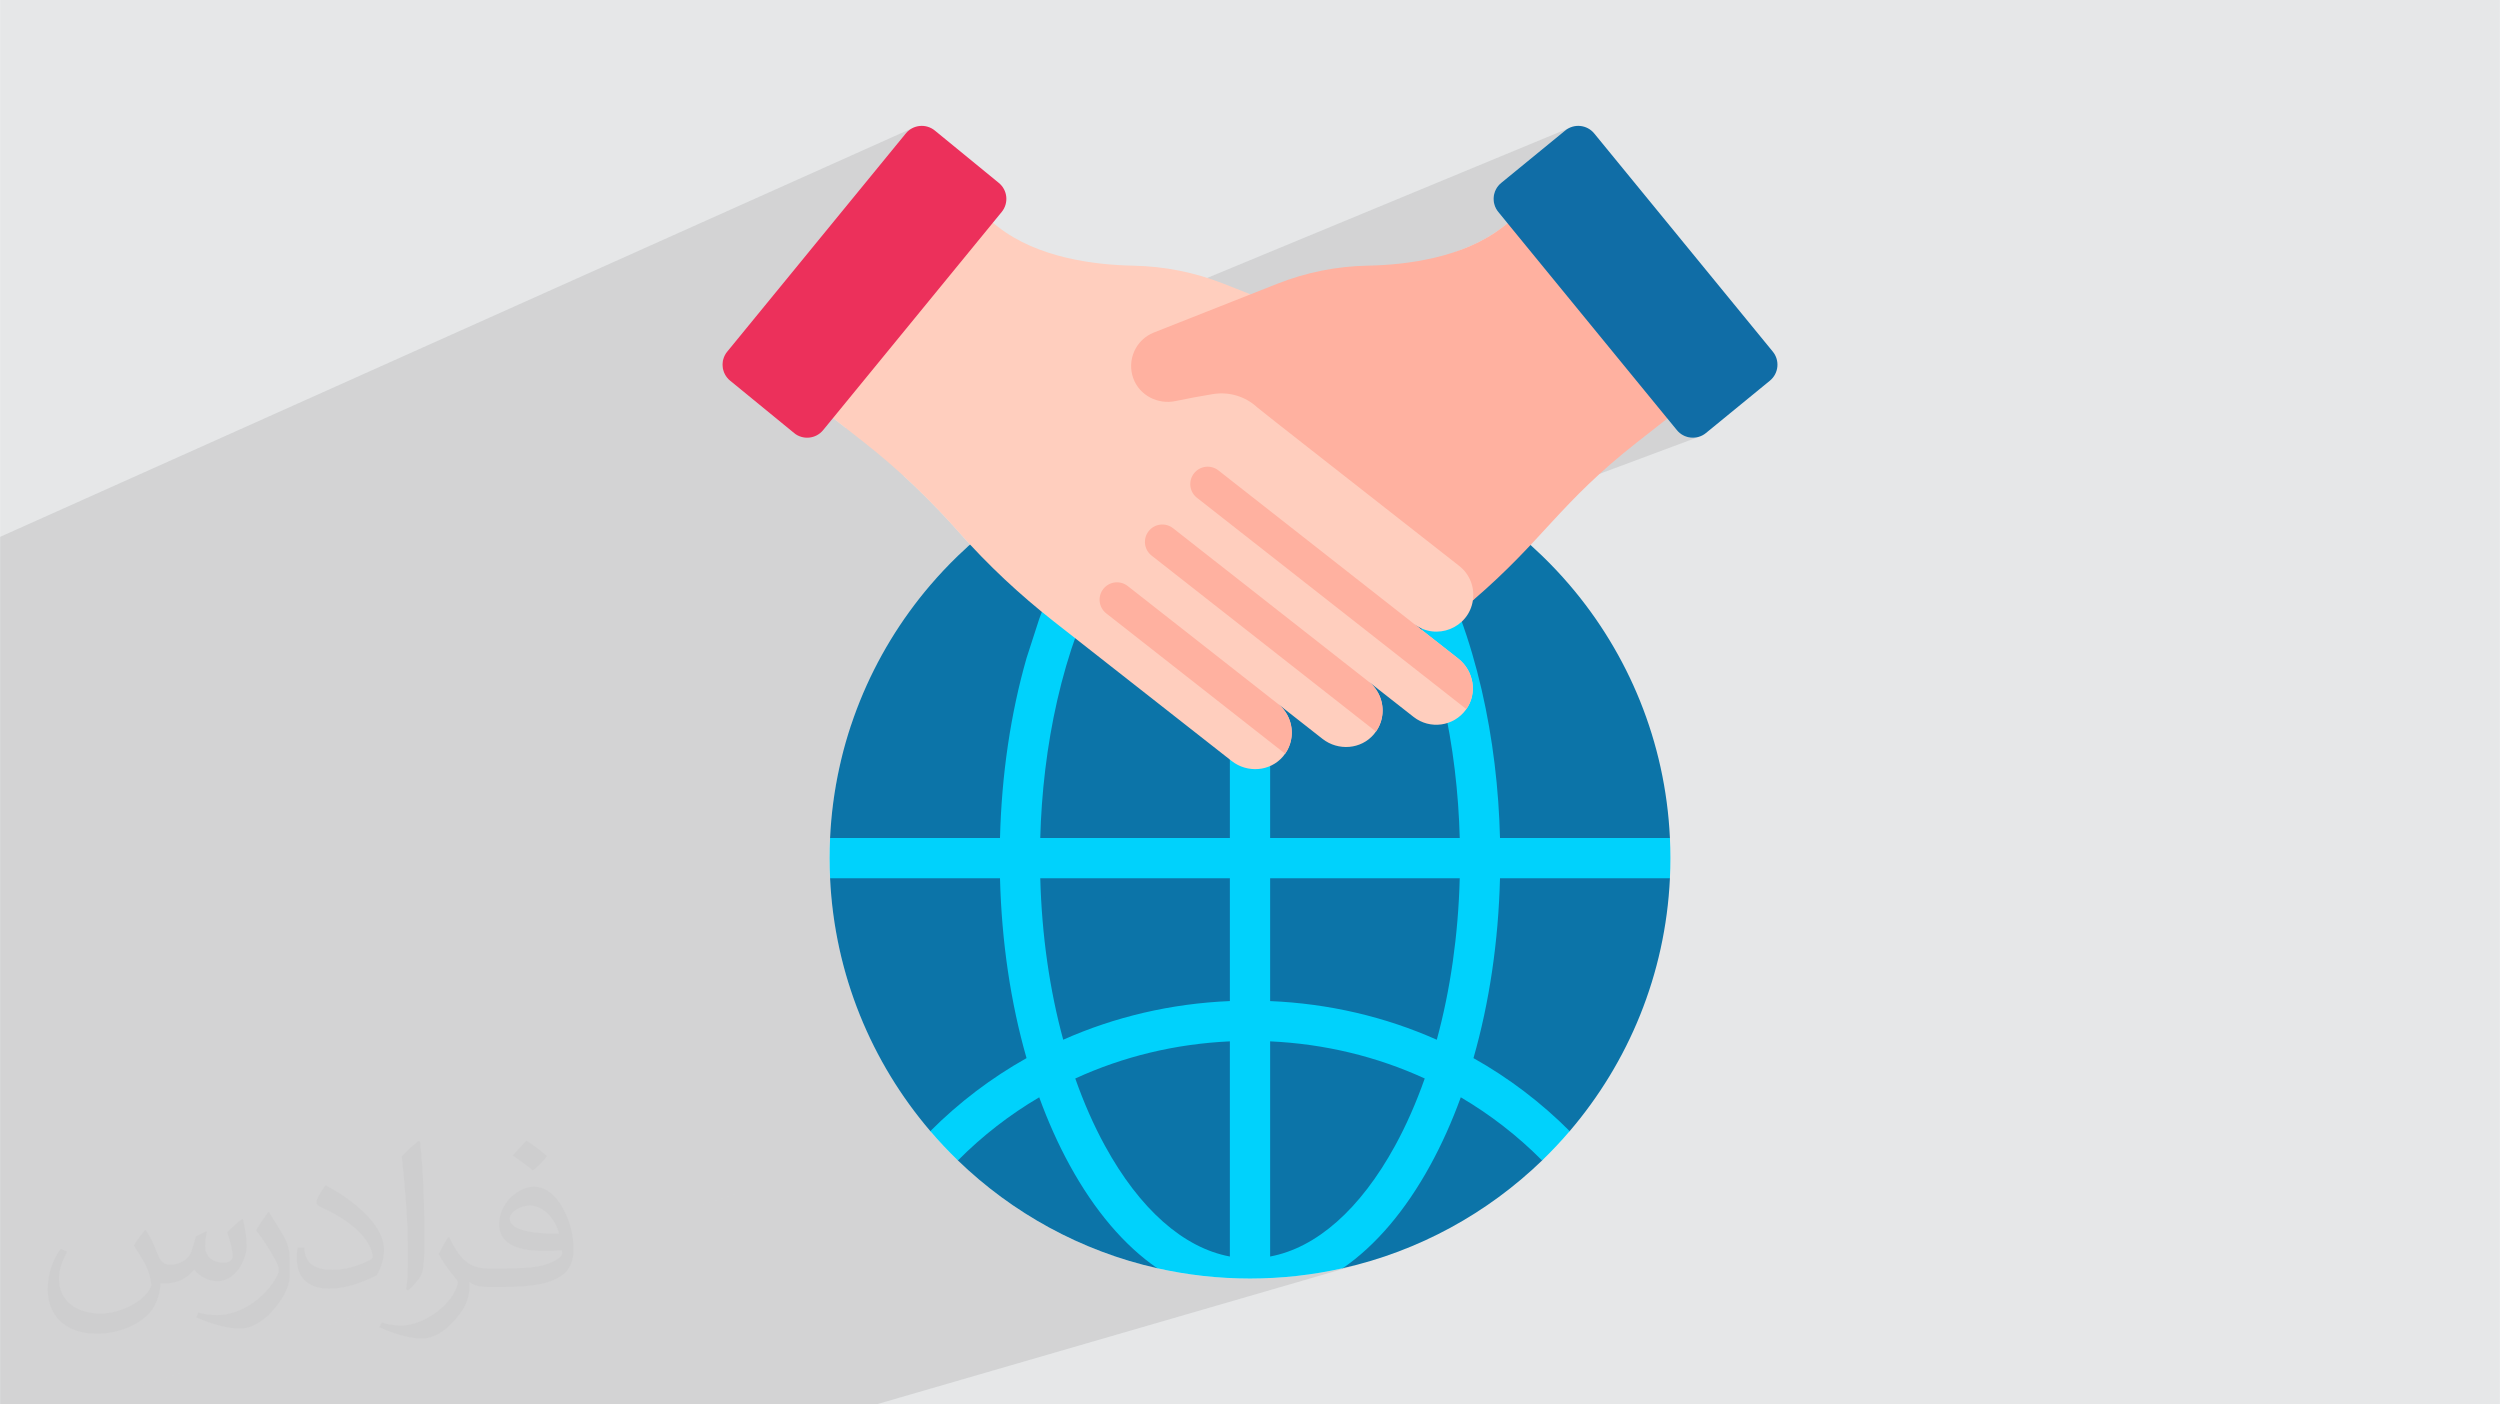 <?xml version="1.0" encoding="UTF-8"?>
<!DOCTYPE svg PUBLIC "-//W3C//DTD SVG 1.0//EN" "http://www.w3.org/TR/2001/REC-SVG-20010904/DTD/svg10.dtd">
<!-- Creator: CorelDRAW -->
<svg xmlns="http://www.w3.org/2000/svg" xml:space="preserve" width="3.708in" height="2.083in" version="1.0" style="shape-rendering:geometricPrecision; text-rendering:geometricPrecision; image-rendering:optimizeQuality; fill-rule:evenodd; clip-rule:evenodd"
viewBox="0 0 3702.73 2080.18"
 xmlns:xlink="http://www.w3.org/1999/xlink"
 xmlns:xodm="http://www.corel.com/coreldraw/odm/2003">
 <defs>
  <style type="text/css">
   <![CDATA[
    .fil0 {fill:#E6E7E8}
    .fil4 {fill:#00D2FC;fill-rule:nonzero}
    .fil3 {fill:#0C74A8;fill-rule:nonzero}
    .fil8 {fill:#106DA6;fill-rule:nonzero}
    .fil7 {fill:#EC305B;fill-rule:nonzero}
    .fil6 {fill:#FFB1A0;fill-rule:nonzero}
    .fil5 {fill:#FFCEBE;fill-rule:nonzero}
    .fil2 {fill:#373435;fill-opacity:0.031}
    .fil1 {fill:#2B2A29;fill-opacity:0.102}
   ]]>
  </style>
 </defs>
 <g id="Layer_x0020_1">
  <polygon class="fil0" points="-0,0 3702.73,0 3702.73,2080.18 -0,2080.18 "/>
  <path class="fil1" d="M-0 1567.67l0 -18.21 0 -32.27 0 -0 0 -112.91 0 -24.23 0 -8.48 0 -20.5 0 -104.29 0 -7.34 0 -2.12 0 -18.41 0 -34.11 0 -2.98 0 -28.66 0 -1.05 0 -5.68 0 -14 0 -0.01 0 -1.6 0 -106.07 0 -40.73 0 -86.31 0 -0 0 -99.41 0 -3.09 1350.91 -605.25 -5.02 3.32 -4.39 4.38 -143.06 174.77 0 0 -121.44 148.36 -3.42 5.17 -2.26 5.57 -1.11 5.81 0.02 5.87 1.14 5.76 2.24 5.48 3.31 5.02 4.38 4.39 94.73 77.54 1.65 1.09 56.11 -23.34 0 0.01 18.35 14.39 1071.2 -443.62 -5.17 3.42 -94.73 77.54 -4.38 4.39 -3.31 5.02 -2.24 5.48 -1.14 5.76 -0.02 5.87 1.11 5.81 2.26 5.57 3.42 5.17 13.7 16.73 -0.01 0 -6.78 5.32 -5.58 4.22 -5.73 4.01 -5.86 3.81 -5.98 3.62 -6.09 3.43 -6.2 3.24 -6.29 3.06 -6.38 2.89 -6.45 2.72 -833.43 337.66 2.19 2 4.47 4.14 4.45 4.16 4.42 4.19 4.4 4.21 4.38 4.24 4.35 4.26 4.33 4.28 4.3 4.31 4.28 4.33 4.26 4.36 4.23 4.38 4.21 4.4 4.19 4.43 4.17 4.45 4.14 4.47 4.12 4.49 4.1 4.51 4.07 4.53 4.05 4.56 1.92 2.16 1.93 2.16 1.93 2.15 1.94 2.15 1.95 2.14 1.95 2.13 1.96 2.13 1.96 2.13 -2.28 2.05 -2.27 2.06 -2.26 2.07 -2.25 2.08 -2.24 2.09 -2.23 2.1 -2.22 2.11 -2.21 2.12 -2.67 2.6 -2.66 2.61 -2.64 2.63 -2.63 2.65 -2.61 2.66 -2.59 2.68 -2.58 2.69 -2.56 2.71 -2.55 2.72 -2.53 2.74 -2.52 2.76 -2.5 2.77 -2.48 2.78 -2.46 2.8 -2.45 2.81 -2.43 2.83 -8.06 9.62 -7.87 9.78 -7.67 9.95 -7.48 10.1 -7.27 10.26 -7.07 10.41 -6.87 10.56 -6.66 10.7 -6.44 10.85 -6.23 10.99 -6.01 11.12 -5.79 11.26 -5.57 11.39 -5.34 11.52 -5.11 11.64 -2.59 6.24 1349.91 -512.25 0 0 -1349.91 512.25 -2.29 5.53 -4.64 11.89 -4.41 12.01 -4.17 12.12 -0.18 0.55 1209.43 -455.24 14.08 17.2 4.39 4.38 5.02 3.31 5.48 2.24 5.76 1.14 5.87 0.02 5.81 -1.11 -1268.9 473.28 -0.96 3.79 -2.92 12.65 -2.66 12.74 -2.4 12.83 -2.13 12.93 -1.87 13.02 -1.6 13.1 -1.32 13.18 -1.05 13.26 -0.77 13.34 -0.17 3.71 -0.15 3.71 -0.12 3.72 -0.11 3.72 -0.08 3.73 -0.06 3.73 -0.04 3.74 -0.01 3.75 0.01 3.75 0.04 3.74 0.06 3.73 0.08 3.73 0.1 3.72 0.13 3.72 0.15 3.71 0.17 3.71 0.77 13.34 1.05 13.26 1.32 13.18 1.6 13.1 1.87 13.02 2.13 12.93 2.4 12.83 2.66 12.74 2.92 12.65 3.17 12.55 3.43 12.44 3.68 12.34 3.92 12.23 4.17 12.12 4.41 12.01 4.64 11.89 4.88 11.77 5.11 11.64 5.34 11.52 5.57 11.39 5.79 11.26 6.01 11.12 6.23 10.99 6.44 10.85 6.66 10.7 6.87 10.56 7.07 10.41 7.27 10.26 7.48 10.1 7.67 9.95 7.87 9.78 8.06 9.62 0.01 0 -0 0 2.43 2.83 2.45 2.81 2.46 2.8 2.48 2.78 2.5 2.77 2.51 2.75 2.53 2.74 2.55 2.72 2.56 2.7 2.58 2.69 2.59 2.68 2.61 2.66 2.63 2.65 2.64 2.63 2.66 2.61 2.67 2.6 0 0 0 0 0 -0 7.61 7.24 7.74 7.11 7.85 6.98 7.97 6.85 8.09 6.71 8.2 6.58 8.32 6.44 8.42 6.31 8.53 6.16 8.64 6.02 8.75 5.88 8.85 5.74 8.95 5.59 9.05 5.44 9.16 5.29 9.25 5.14 9.34 4.98 9.44 4.83 9.53 4.67 9.62 4.51 9.71 4.35 9.8 4.19 9.88 4.03 9.97 3.86 10.05 3.7 10.13 3.53 10.21 3.36 10.28 3.18 10.36 3.01 10.44 2.83 10.5 2.66 10.58 2.48 0 0 4.15 0.92 4.16 0.89 4.17 0.86 4.18 0.84 4.19 0.81 4.2 0.78 4.21 0.75 4.22 0.73 4.23 0.7 4.24 0.67 4.25 0.64 4.25 0.61 4.27 0.58 4.28 0.55 4.28 0.53 4.29 0.5 4.3 0.46 4.31 0.44 4.32 0.4 4.33 0.38 4.34 0.35 4.34 0.32 4.35 0.29 4.36 0.26 4.37 0.23 4.38 0.2 4.39 0.17 4.39 0.14 4.4 0.11 4.41 0.07 4.41 0.05 4.42 0.02 4.42 -0.02 4.41 -0.05 4.41 -0.07 4.4 -0.11 4.39 -0.14 4.38 -0.17 4.38 -0.2 4.37 -0.23 4.36 -0.26 4.35 -0.29 4.34 -0.32 4.34 -0.35 4.32 -0.38 4.32 -0.4 4.31 -0.44 4.3 -0.46 4.29 -0.5 4.28 -0.53 4.27 -0.55 4.27 -0.58 4.26 -0.61 4.25 -0.64 4.24 -0.67 4.23 -0.7 4.22 -0.72 4.21 -0.75 4.2 -0.78 4.19 -0.81 4.18 -0.84 4.17 -0.86 4.16 -0.89 4.15 -0.92 10.58 -2.48 10.51 -2.66 10.43 -2.83 -722.32 209.65 -3.83 0 -80.51 0 -178.99 0 -0 0 -753.75 0 -0.01 0 -0.02 0 -158.9 0 -0.01 0 -0.01 0 -121.89 0 0 -338.98 0 -26.94 0 -26.46 0 -102.31 0 -17.84zm280.83 512.52l0.01 0m1097.02 -404.77l-0.01 0 -1255.95 404.77 0.01 0m1255.94 -404.77l0 -0"/>
  <path class="fil2" d="M215.96 1821.93c7.07,10.71 11.65,21.01 16.13,32.45 3.33,6.66 5.09,18.93 20.7,18.93 4.57,0 11.13,-1.35 16.95,-4.57 6.55,-3.44 11.54,-8.64 14.15,-16.53l6.24 -21.01 15.19 -7.49 1.04 1.04c-2.08,7.91 -2.59,15.5 -2.59,21.43 0,17.57 15.19,24.23 27.25,24.23 7.07,0 13.42,-3.44 13.42,-9.89 0,-8.32 -3.53,-22.47 -8.12,-35.16 7.07,-7.07 14.15,-14.15 22.26,-19.87l1.25 0.63c3.53,14.98 5.51,29.75 5.51,39.63 0,9.67 -4.27,20.39 -7.8,27.36 -7.28,13.73 -20.18,24.65 -35.78,24.65 -11.85,0 -25.06,-5.93 -34.12,-16.95l-0.52 0c-8.53,10.61 -21.74,20.18 -42.86,20.18l-6.55 0c-1.04,13.94 -4.05,23.81 -8.64,32.66 -12.58,24.54 -49.92,41.92 -85.08,41.92 -48.89,0 -73.43,-28.19 -73.43,-65.73 0,-23.19 7.59,-44.72 19.24,-60.01l9.56 3.95c-7.28,13.94 -12.17,27.04 -12.17,39.94 0,35.16 28.61,51.9 61.58,51.9 30.58,0 68.44,-19.45 75.31,-42.02 -2.59,-24.65 -11.85,-36.19 -26,-58.66 4.27,-7.49 9.78,-14.98 16.64,-22.98l1.25 0 0 0 0 0 -0.01 -0.04zm563.83 -132.3c10.3,6.45 20.39,14.04 30.27,22.78 -5.51,7.8 -12.38,14.88 -20.91,21.12 -9.89,-8.01 -19.76,-14.88 -29.86,-22.16 6.86,-7.7 13.63,-15.08 20.49,-21.74l0 0 0 0 0 0 0 0 0 0 0.01 0zm5.3 96.11c-16.64,0 -30.27,10.92 -30.27,19.03 0,17.38 33.28,22.78 73.12,22.56 -4.99,-20.39 -22.47,-41.61 -42.86,-41.61l0 0.01zm-37.35 92.99c21.64,0 40.57,-0.63 55.02,-4.27 16.13,-4.05 29.75,-12.17 29.75,-17.78 0,-1.46 0,-3.22 -0.52,-4.68 -9.05,0.83 -19.45,0.83 -28.5,0.83 -29.33,0 -51.79,-6.66 -60.64,-23.09 -2.19,-4.57 -3.74,-9.67 -3.74,-15.5 0,-15.92 6.86,-31.41 18.93,-42.13 10.08,-8.84 21.22,-14.35 32.55,-14.35 20.49,0 36.81,16.44 48.26,42.34 6.24,14.15 10.5,30.47 10.5,51.07 0,13.73 -3.74,25.27 -12.27,33.8 -15.92,15.4 -45.24,21.22 -90.17,21.22l-20.39 0 0 0 -5.3 0c-11.13,0 -19.14,-1.98 -25.48,-6.86l-1.04 0c0.31,2.59 0.52,5.09 0.52,7.49 0,10.08 -3.33,22.98 -10.08,33.28 -19.97,29.64 -41.61,42.53 -60.33,42.53 -18.93,0 -42.13,-7.28 -63.03,-16.75l3.74 -7.28c6.76,2.81 16.13,4.68 29.02,4.68 33.8,0 78.21,-32.45 83.72,-64.17 -1.25,-2.59 -3.53,-6.03 -6.76,-9.67 -9.89,-11.75 -16.13,-21.53 -21.95,-31.82 4.99,-9.89 9.56,-17.78 13.83,-24.96l1.77 -0.21c14.46,29.44 27.56,46.28 56.78,46.28l4.57 0 0 0 21.22 0 0 0 0 0 0 0 0 0 0 0 0.04 0zm-146.45 31.1c2.5,-13.52 2.7,-28.7 2.7,-42.86l0 -21.01c0,-39.21 -4.99,-96.2 -9.05,-133.34 7.07,-7.59 16.95,-16.53 24.75,-22.56l2.29 0.63c5.3,46.7 6.55,100.79 6.55,150.81 0,13.11 -0.52,25.9 -1.77,35.26 -0.73,11.85 -7.59,20.8 -22.26,34.53l-3.22 -1.46zm-150.71 -61.89c0.73,18.41 9.78,32.87 41.4,32.87 19.66,0 36.3,-5.09 54.71,-13.83 3.33,-1.46 5.09,-3.44 5.09,-5.09 0,-11.54 -8.84,-26.83 -23.71,-40.77 -14.46,-13.11 -33.6,-24.65 -51.48,-32.35 -6.14,-2.59 -8.12,-5.3 -8.12,-7.91 0,-5.3 7.07,-16.44 12.9,-24.44l1.98 -0.21c20.49,10.71 43.38,26.63 60.33,44.3 15.4,16.33 24.96,32.87 24.96,50.86 0,13.31 -4.05,25.79 -10.61,37.44 -22.47,11.33 -46.39,19.97 -70.1,19.97 -28.81,0 -48.47,-13.52 -48.47,-45.24 0,-3.44 0,-8.73 1.25,-15.61l9.89 0 0 0 0 0 0 0 0 0 0 0 -0.01 0zm-52.11 -52.32l17.89 28.92c6.55,10.71 12.69,22.37 12.69,40.77l0 23.5c0,19.03 -12.17,39.42 -31.82,59.6 -15.4,13.63 -29.02,19.45 -41.61,19.45 -18.72,0 -40.15,-5.82 -64.9,-16.44l2.81 -7.28c7.8,2.08 16.84,3.84 27.98,3.84 35.58,-0.21 71.97,-26.21 88.61,-57.93 1.98,-3.64 2.7,-7.07 2.7,-9.47 0,-3.64 -1.98,-7.7 -3.53,-11.33 -9.05,-17.05 -19.14,-32.66 -30.27,-47.12 5.82,-9.16 11.65,-17.99 17.99,-26.73l1.46 0.21 0 0 0 0 0 0 0 0 0 0 -0.01 0z"/>
  <path class="fil3" d="M2473.35 1241.22c-6.73,-142.7 -61.49,-272.82 -148.48,-374.57 -12.93,-15.13 -26.57,-29.63 -40.88,-43.45 -80.57,-77.85 -182.07,-134.15 -295.26,-159.64l-18.76 9.16 -126.92 0 -74.85 65.59 -151.39 221.3 -30.48 204.08 0 298.16 111.32 243.83 140.88 171.91 12.84 1.69 101.38 -7.95 35.99 7.17c113.19,-25.49 214.7,-81.79 295.28,-159.65l8.64 -36.03 32.22 -7.4c86.99,-101.76 141.75,-231.87 148.48,-374.57l-28.31 -29.82 28.3 -29.82z"/>
  <path class="fil3" d="M1635.46 1271.03c0,-230.28 87.36,-440.16 230.73,-598.31l-136.75 0 -15.45 -9.16c-113.19,25.49 -214.71,81.8 -295.28,159.65 -14.3,13.82 -27.94,28.32 -40.87,43.44 -86.99,101.76 -141.75,231.87 -148.48,374.57l31.63 29.81 -31.63 29.81c6.73,142.7 61.49,272.82 148.48,374.57l40.86 3.77 0 39.67c80.57,77.86 182.09,134.16 295.28,159.66l24.06 -14.13 113.3 14.91 22.41 -1.76c-147.85,-159.07 -238.31,-372.2 -238.31,-606.49l0 0z"/>
  <path class="fil4" d="M2473.35 1300.85c0.47,-9.89 0.73,-19.82 0.73,-29.82 0,-10 -0.26,-19.93 -0.73,-29.81l-251.68 0c-3.62,-144.29 -34.45,-299.37 -103.12,-424.82 -37.09,-67.76 -81.24,-119.35 -129.82,-152.84 -44.2,-9.95 -90.16,-15.23 -137.36,-15.23 -47.2,0 -93.16,5.28 -137.36,15.23 -48.59,33.49 -92.73,85.08 -129.82,152.84 -16.99,31.04 -32.03,64.67 -45.03,100.35l-18.79 58.04c-23.45,81.94 -36.94,172.42 -39.3,266.43l-251.68 0c-0.47,9.88 -0.73,19.82 -0.73,29.81 0,10 0.26,19.93 0.73,29.81l251.68 0c2.35,94.02 15.84,184.5 39.3,266.44 -51.82,29.09 -99.73,65.31 -142.5,108.14 12.93,15.13 26.57,29.62 40.86,43.44 0.07,-0.07 0.14,-0.14 0.21,-0.21 36.26,-36.49 76.65,-67.71 120.22,-93.33 12.99,35.69 28.03,69.31 45.03,100.35 37.09,67.76 81.23,119.35 129.82,152.84 44.2,9.95 90.16,15.24 137.37,15.24 47.2,0 93.16,-5.28 137.36,-15.24 48.59,-33.49 92.74,-85.08 129.82,-152.84 17,-31.05 32.04,-64.68 45.03,-100.36 43.53,25.6 83.89,56.78 120.1,93.23l0.32 0.32c14.3,-13.82 27.94,-28.32 40.87,-43.44 -42.78,-42.82 -90.69,-79.05 -142.5,-108.13 23.45,-81.94 36.94,-172.42 39.29,-266.44l251.68 0zm-651.8 560.29c-68.73,-12.86 -133.55,-70 -185.06,-164.1 -16.74,-30.58 -31.38,-64.01 -43.93,-99.58 70.77,-32.48 148.22,-51.29 228.99,-55.01l0 318.69zm0 -378.36c-86.86,3.65 -170.3,23.21 -246.85,57.26 -20.08,-73.74 -31.77,-154.79 -33.98,-239.2l280.84 0 0 181.94zm0 -241.57l-280.84 0c3.49,-133.16 31.84,-279.38 95.78,-396.19 51.52,-94.11 116.33,-151.24 185.06,-164.1l0 560.29zm244.7 455.82c-51.52,94.11 -116.34,151.24 -185.06,164.1l0 -318.69c80.79,3.71 158.24,22.53 229,55 -12.56,35.58 -27.2,69.01 -43.94,99.59l0 0zm61.8 -156.98c-76.56,-34.06 -160.01,-53.62 -246.86,-57.26l0 -181.94 280.84 0c-2.21,84.41 -13.9,165.46 -33.98,239.2zm-246.86 -298.84c0,-7.39 0,-535.28 0,-560.29 68.72,12.87 133.55,70 185.06,164.1 63.9,116.74 92.28,262.82 95.78,396.19l-280.84 0z"/>
  <path class="fil5" d="M2196.61 861.13l-26.29 -41.22 -285.74 -238.17 -32.43 -145.76 -0 0 0 0 -39.74 -15.7c-42.66,-16.85 -87.97,-25.9 -133.82,-26.77 -56.74,-1.08 -141.58,-11.37 -200.34,-57.48l-7.74 -6.07 -30.23 0 -206.5 255.22 0 33.99 46.15 36.21c51.17,40.14 98.13,85.29 141.23,133.99 42.25,47.75 88.95,91.36 139.1,130.71l263.99 207.11c23.21,18.21 57.15,15.67 76.17,-6.88 19.97,-23.67 16.19,-58.98 -7.97,-77.93l66.31 52.02c23.22,18.21 57.15,15.67 76.17,-6.88 19.97,-23.67 16.2,-58.98 -7.97,-77.94l66.71 52.33c24.16,18.96 59.35,14.23 77.6,-10.81 17.38,-23.85 11.76,-57.41 -11.45,-75.62l-65.68 -51.53c32.78,25.71 81.16,6.45 87.36,-34.66l-0 0 7.81 -10.85 7.3 -17.32z"/>
  <path class="fil6" d="M2260.16 329.95l-27.34 0.74 -6.78 5.32c-58.77,46.1 -143.59,56.4 -200.33,57.48 -45.86,0.87 -91.17,9.92 -133.83,26.78l-39.74 15.7 -143.12 56.54c-27.08,10.7 -40.4,41.02 -30.49,68.03 9.26,25.24 36.39,39 62.48,33.52 17.94,-3.77 36.66,-7.28 55.46,-10.34 23.83,-3.87 48.11,3.4 65.79,19.84 21.13,17.21 87.71,68.95 299.06,234.76 15.98,12.54 23,32.22 20.18,50.97 104.89,-90.06 128.8,-144.45 242.86,-233.94l45.2 -35.46 4.52 -36.45 -213.91 -253.5z"/>
  <path class="fil6" d="M1768.4 701.13c-8.79,11.19 -6.83,27.39 4.37,36.17l399.01 313.03c16.72,-23.79 11.02,-56.83 -11.95,-74.86l-65.68 -51.53c0.06,0.05 0.13,0.09 0.19,0.14l-289.76 -227.33c-11.19,-8.78 -27.39,-6.83 -36.17,4.37l0 0z"/>
  <path class="fil6" d="M1892.46 1042.36l-222.23 -174.36c-11.2,-8.78 -27.39,-6.83 -36.17,4.37 -8.78,11.19 -6.83,27.39 4.37,36.17l264.96 207.87c16.53,-23.51 11.96,-56.1 -10.92,-74.05z"/>
  <path class="fil6" d="M2026.97 1009.58l-289.57 -227.19c-11.2,-8.78 -27.39,-6.83 -36.17,4.37 -8.78,11.19 -6.82,27.39 4.37,36.17l332.3 260.7c16.53,-23.52 11.96,-56.11 -10.92,-74.05z"/>
  <path class="fil7" d="M1198.45 372.44l-121.44 148.37c-10.7,13.07 -8.78,32.36 4.29,43.06l94.73 77.54c13.08,10.7 32.36,8.78 43.06,-4.3l122.57 -149.74 0 0 141.93 -173.41c10.7,-13.08 8.78,-32.36 -4.3,-43.06l-94.73 -77.54c-13.08,-10.7 -32.36,-8.78 -43.06,4.3l-143.06 174.77 0 0z"/>
  <path class="fil8" d="M2485.92 350c-59.96,-73.25 -117.86,-143.99 -124.7,-152.34 -10.7,-13.08 -29.99,-15 -43.06,-4.3l-94.73 77.54c-13.08,10.7 -15,29.98 -4.3,43.06l122.61 149.8 0 0 141.89 173.34c10.7,13.08 29.98,15 43.06,4.3l94.73 -77.54c13.07,-10.71 15,-29.99 4.29,-43.06l0 0c-7.84,-9.58 -75.03,-91.66 -139.8,-170.8z"/>
 </g>
</svg>
